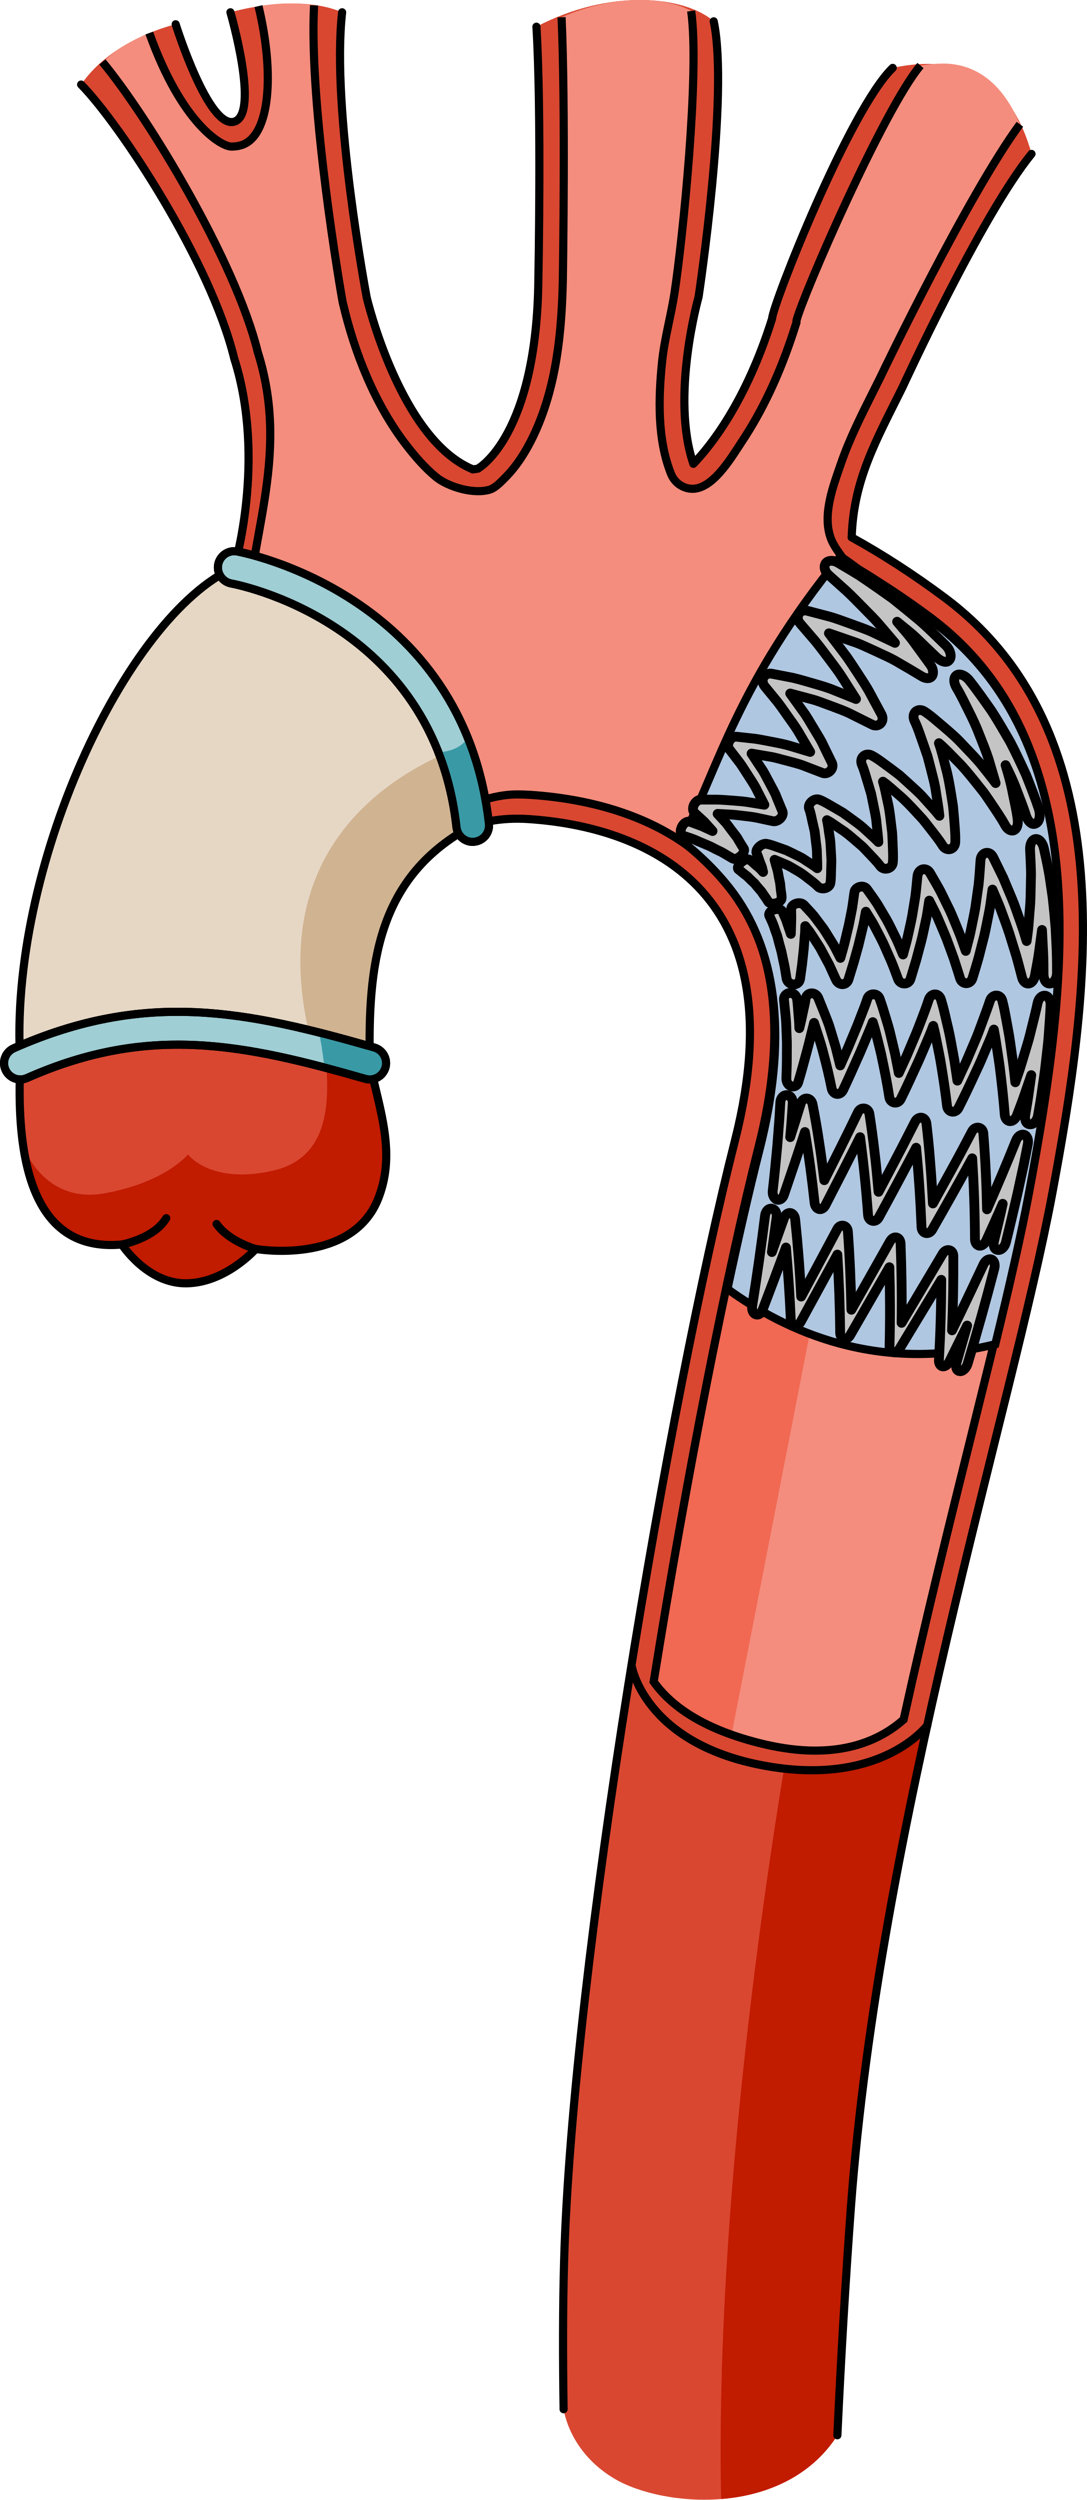 <?xml version="1.0" encoding="utf-8"?>
<!-- Generator: Adobe Illustrator 24.0.1, SVG Export Plug-In . SVG Version: 6.00 Build 0)  -->
<svg version="1.1" id="Camada_1" xmlns="http://www.w3.org/2000/svg" xmlns:xlink="http://www.w3.org/1999/xlink" x="0px" y="0px"
	 width="133.6px" height="307.15px" viewBox="0 0 133.6 307.15" enable-background="new 0 0 133.6 307.15" xml:space="preserve">
<g>
	<g>
		<g>
			<g>
				<g>
					<path fill="#D94731" d="M14.99,152.91c0,0,3.11,4.84,7.95,4.77c4.84-0.07,8.5-4.22,8.5-4.22s11.82,2.07,15.07-6.22
						c3.25-8.3-2.77-15.76-1.73-25.58c1.04-9.82,6.64-21.91,20.19-21.02s33.37,8,25.37,39.5s-20,101.25-21,137.75
						c-0.16,5.67-0.16,11.78-0.06,18.13c0.02,0.14,0.68,5.22,6.21,8.52c6,3.57,20.93,4.82,27.44-5.33c0,0,0,0,0,0
						c0.45-9.69,1-19.15,1.66-27.99c3.5-47.07,19.8-98.05,24.75-124.57c4.51-24.14,9.25-56.52-13.25-73.25
						c-3.8-2.83-7.6-5.29-11.41-7.39c0,0,0.01,0,0.01,0c0.21-7.05,3.02-11.93,6.24-18.43c0,0,9.65-21.05,15.86-28.68
						c-2.02-7.26-6.81-12.76-17.06-10.56c-5.31,5.12-14.78,29.17-14.82,30.8c-3.22,10.26-7.59,15.69-9.68,17.85
						c-2.82-8.24,0.64-20.5,0.64-20.5s3.77-24.9,1.86-33.87C84.16-0.49,75-1.47,65.93,3.28c0.64,10.43,0.24,30.93,0.24,30.93
						C66,53.63,58.75,57.57,58.75,57.57s0.01,0.01,0.01,0.01c-0.22,0.03-0.43,0.07-0.65,0.1c0,0,0,0,0.01-0.01
						c-8.96-3.66-13.05-21.13-13.05-21.13s-4.37-23.06-3.02-35.03c-5.65-2.42-13.71,0-13.71,0s3.64,12.5,0.47,13.44
						s-7.2-11.97-7.2-11.97s-7.78,1.75-11.62,7.39c4.76,4.84,15.93,21.77,18.82,33.67c3.96,12.44,0,25.67,0,25.67
						c-14.4,11.7-21.7,29.76-23.71,40.92C2.41,125.53-2.3,154.52,14.99,152.91z"/>
					<path fill="#C11B00" d="M96.36,217.34c-2.99,18.22-8.41,56.28-7.73,89.72c5.42-0.44,10.96-2.64,14.3-7.84c0,0,0,0,0,0
						c0.45-9.69,1-19.15,1.66-27.99c1.45-19.55,5.12-39.78,9.26-58.64C108.17,217.78,100.4,217.78,96.36,217.34z"/>
					<path fill="#C11B00" d="M51.48,105.64c-0.64-0.53-1.26-1.07-1.91-1.59c-2.07-1.67-4.2-3.29-6.41-4.81
						c-5.2,6.51-6.14,14.92-4.84,21.03c2.27,10.68,4.18,21.53-4.77,23.57c-7.65,1.75-10.45-1.99-10.45-1.99s-2.73,3.41-10.23,4.77
						c-7.45,1.35-9.97-5.65-10-5.74c1.11,7.43,4.44,12.74,12.11,12.03c0,0,3.11,4.84,7.95,4.77c4.84-0.07,8.5-4.22,8.5-4.22
						s11.82,2.07,15.07-6.22c3.25-8.3-2.77-15.76-1.73-25.58C45.37,116.14,47.4,109.89,51.48,105.64z"/>
					<path fill="none" stroke="#000000" stroke-linecap="round" stroke-linejoin="round" stroke-miterlimit="10" d="M9.97,10.39
						c4.76,4.84,15.93,21.77,18.82,33.67c3.96,12.44,0,25.67,0,25.67c-14.4,11.7-21.7,29.76-23.71,40.92
						c-2.67,14.87-7.39,43.86,9.9,42.26c0,0,3.11,4.84,7.95,4.77c4.84-0.07,8.5-4.22,8.5-4.22s11.82,2.07,15.07-6.22
						c3.25-8.3-2.77-15.76-1.73-25.58c1.04-9.82,6.64-21.91,20.19-21.02s33.37,8,25.37,39.5s-20,101.25-21,137.75
						c-0.16,5.67-0.16,11.78-0.06,18.13"/>
					<path fill="none" stroke="#000000" stroke-linecap="round" stroke-linejoin="round" stroke-miterlimit="10" d="M28.32,1.51
						c0,0,3.64,12.5,0.47,13.44s-7.2-11.97-7.2-11.97"/>
					<path fill="none" stroke="#000000" stroke-linecap="round" stroke-linejoin="round" stroke-miterlimit="10" d="M65.93,3.28
						c0.64,10.43,0.24,30.93,0.24,30.93C66,53.63,58.75,57.57,58.75,57.57s0.01,0.01,0.01,0.01c-0.22,0.03-0.43,0.07-0.65,0.1
						c0,0,0,0,0.01-0.01c-8.96-3.66-13.05-21.13-13.05-21.13s-4.37-23.06-3.02-35.03"/>
					<path fill="none" stroke="#000000" stroke-linecap="round" stroke-linejoin="round" stroke-miterlimit="10" d="M109.72,8.34
						c-5.31,5.12-14.78,29.17-14.82,30.8c-3.22,10.26-7.59,15.69-9.68,17.85c-2.82-8.24,0.64-20.5,0.64-20.5s3.77-24.9,1.86-33.87"
						/>
					<path fill="none" stroke="#000000" stroke-linecap="round" stroke-linejoin="round" stroke-miterlimit="10" d="M102.92,299.22
						C102.92,299.22,102.92,299.22,102.92,299.22c0.45-9.69,1.01-19.15,1.66-27.99c3.5-47.07,19.8-98.05,24.75-124.57
						c4.51-24.14,9.25-56.52-13.25-73.25c-3.8-2.83-7.6-5.29-11.41-7.39c0,0,0.01,0,0.01,0c0.21-7.05,3.02-11.93,6.24-18.43
						c0,0,9.65-21.05,15.86-28.68"/>
					<path fill="#F48D7D" d="M80.34,206.62c2.05,2.89,5.88,5.73,12.88,7.51c8.94,2.29,14.47,0.12,17.84-2.86
						c2.7-12.26,5.61-23.98,8.26-34.67c2.98-12.03,5.56-22.41,7.07-30.5c4.87-26.04,8.34-55.09-12.09-70.29
						c-2.02-1.5-4.1-2.94-6.23-4.29c-1.07-0.68-2.15-1.4-3.27-1.99c-0.69-0.36-1.17-0.88-1.61-1.52c-0.43-0.61-0.85-1.24-1.1-1.94
						c-1.03-2.9,0.33-6.41,1.28-9.15c1.05-3.05,2.51-5.93,3.95-8.81c0.3-0.61,0.62-1.23,0.89-1.78
						c0.38-0.83,10.82-22.48,17.14-31.07c-2.56-6.09-6.45-7.45-9.43-7.45c-0.86,0-1.79,0.08-2.77,0.25
						c-4.5,5.33-14.51,28.35-15.24,31.36l0,0.22l-0.13,0.4c-0.19,0.62-0.4,1.23-0.61,1.85c-1.5,4.35-3.44,8.59-6,12.43
						c-1.26,1.89-3.74,6.22-6.49,5.71c-1.04-0.19-1.82-0.88-2.19-1.8c-1.69-4.22-1.55-9.3-1.1-13.73c0.3-2.93,1.12-5.73,1.55-8.62
						c0.99-6.58,3.09-26.93,2.03-34.52C83.69,0.63,81.56,0,78.64,0c-2.29,0-5.7,0.39-9.62,2.12c0.49,10.78,0.17,31.36,0.16,32.12
						c-0.13,6.54-0.77,13.35-3.63,19.34c-0.9,1.87-2.02,3.68-3.5,5.15c-0.5,0.5-1.19,1.23-1.85,1.43c-1.96,0.6-5.08-0.3-6.61-1.55
						c-1.36-1.11-2.63-2.59-3.7-3.98c-3.84-5-6.32-11.29-7.75-17.4l-0.03-0.13c-0.17-0.9-4.16-23.83-3.51-36.44
						c-0.87-0.16-1.83-0.24-2.88-0.24c-1.43,0-2.81,0.15-3.94,0.34c1.99,8.27,1.45,16.02-2.12,17.09c-0.39,0.12-0.79,0.17-1.21,0.17
						c-1.23,0-6.09-2.77-10.09-13.95c-1.71,0.69-3.95,1.82-5.75,3.56c5.65,6.8,16.35,24.48,19.09,35.64
						c4.18,13.26-1.47,23.43-1.63,36.32c-0.05,4.19,1.02,8.53,3.77,11.69c0.86,0.98,1.86,1.83,2.9,2.61
						c3.73,2.81,9.76,6.45,14.62,6.44c4.09-0.01,7.79-2.7,12.22-2.7c0.52,0,1.06,0.02,1.6,0.05c7.84,0.52,18.53,2.99,24.93,11.81
						c5.47,7.54,6.53,18.11,3.15,31.43C89.43,155.91,84.48,180.83,80.34,206.62z"/>
					<path fill="#F16853" d="M101.18,155.36c4.82-24.72,0.31-48.07-22.26-54.58c0,0,0,0,0,0c4.18,1.8,8.15,4.53,11.17,8.69
						c5.47,7.54,6.53,18.11,3.15,31.43c-3.81,15.02-8.77,39.94-12.9,65.73c1.7,2.39,4.63,4.75,9.57,6.51
						C91.41,205.46,97.03,176.61,101.18,155.36z"/>
					<path fill="none" stroke="#000000" stroke-miterlimit="10" d="M31.77,0.75c1.99,8.27,1.45,16.02-2.12,17.09
						c-0.39,0.12-0.79,0.17-1.21,0.17c-1.23,0-6.09-2.77-10.09-13.95"/>
					<path fill="none" stroke="#000000" stroke-miterlimit="10" d="M69.02,2.12c0.49,10.78,0.17,31.36,0.16,32.12
						c-0.13,6.54-0.77,13.35-3.63,19.34c-0.9,1.87-2.02,3.68-3.5,5.15c-0.5,0.5-1.19,1.23-1.85,1.43c-1.96,0.6-5.08-0.3-6.61-1.55
						c-1.36-1.11-2.63-2.59-3.7-3.98c-3.84-5-6.32-11.29-7.75-17.4l-0.03-0.13c-0.17-0.9-4.16-23.83-3.51-36.44"/>
					<path fill="none" stroke="#000000" stroke-miterlimit="10" d="M113.13,8.05c-4.5,5.33-14.51,28.35-15.24,31.36l0,0.22
						l-0.13,0.4c-0.19,0.62-0.4,1.23-0.61,1.85c-1.5,4.35-3.44,8.59-6,12.43c-1.26,1.89-3.74,6.22-6.49,5.71
						c-1.04-0.19-1.82-0.88-2.19-1.8c-1.69-4.22-1.55-9.3-1.1-13.73c0.3-2.93,1.12-5.73,1.55-8.62c0.99-6.58,3.09-26.93,2.03-34.52"
						/>
					<path fill="none" stroke="#000000" stroke-miterlimit="10" d="M12.59,7.61c5.65,6.8,16.35,24.48,19.09,35.64
						c4.18,13.26-1.47,23.43-1.63,36.32c-0.05,4.19,1.02,8.53,3.77,11.69c0.86,0.98,1.86,1.83,2.9,2.61
						c3.73,2.81,9.76,6.45,14.62,6.44c4.09-0.01,7.79-2.7,12.22-2.7c0.52,0,1.06,0.02,1.6,0.05c7.84,0.52,18.53,2.99,24.93,11.81
						c5.47,7.54,6.53,18.11,3.15,31.43c-3.81,15.02-8.77,39.94-12.9,65.73c2.05,2.89,5.88,5.73,12.88,7.51
						c8.94,2.29,14.47,0.12,17.84-2.86c2.7-12.26,5.61-23.98,8.26-34.67c2.98-12.03,5.56-22.41,7.07-30.5
						c4.87-26.04,8.34-55.09-12.09-70.29c-2.02-1.5-4.1-2.94-6.23-4.29c-1.07-0.68-2.15-1.4-3.27-1.99
						c-0.69-0.36-1.17-0.88-1.61-1.52c-0.43-0.61-0.85-1.24-1.1-1.94c-1.03-2.9,0.33-6.41,1.28-9.15c1.05-3.05,2.51-5.93,3.95-8.81
						c0.3-0.61,0.62-1.23,0.89-1.78c0.38-0.83,10.82-22.48,17.14-31.07"/>
					<path fill="none" stroke="#000000" stroke-linecap="round" stroke-linejoin="round" stroke-miterlimit="10" d="M31.44,153.47
						c0,0-3.28-0.9-4.82-3.08"/>
					<path fill="none" stroke="#000000" stroke-linecap="round" stroke-linejoin="round" stroke-miterlimit="10" d="M14.99,152.91
						c0,0,3.94-0.72,5.44-3.23"/>
				</g>
			</g>
			<path fill="#F05B40" d="M11.98,125.55c-1.09,0-1.98-0.87-2-1.97C9.52,95.86,26.99,80.82,27.74,80.19
				c0.85-0.71,2.11-0.6,2.82,0.24c0.71,0.84,0.6,2.1-0.24,2.82c-0.2,0.17-16.77,14.53-16.33,40.27c0.02,1.1-0.86,2.01-1.97,2.03
				C12,125.55,11.99,125.55,11.98,125.55z"/>
		</g>
		<path fill="#E6D7C5" d="M28.79,69.73c0,0,26.3,4.48,29.32,31.7c-11.89,6.29-12.88,17.3-12.66,29.19
			c-14.16-4.05-26.77-7.16-42.95,0C0.94,107,15.34,75.77,28.79,69.73z"/>
		<path fill="#D0B391" d="M58.11,101.44c-0.39-3.49-1.16-6.6-2.21-9.38c-9,3.65-23.76,13.35-17.47,36.66
			c2.31,0.58,4.64,1.23,7.02,1.91C45.22,118.74,46.22,107.73,58.11,101.44z"/>
		<path fill="none" stroke="#000000" stroke-miterlimit="10" d="M28.79,69.73c0,0,26.3,4.48,29.32,31.7
			c-11.89,6.29-12.88,17.3-12.66,29.19c-14.16-4.05-26.77-7.16-42.95,0C0.94,107,15.34,75.77,28.79,69.73z"/>
		<path fill="#9FCED4" stroke="#000000" stroke-miterlimit="10" d="M58.1,103.44c-1.01,0-1.87-0.76-1.99-1.78
			C53.3,76.23,28.7,71.75,28.45,71.7c-1.09-0.19-1.82-1.22-1.64-2.31c0.19-1.09,1.21-1.82,2.31-1.64
			c0.28,0.05,27.82,5.07,30.97,33.46c0.12,1.1-0.67,2.09-1.77,2.21C58.25,103.43,58.18,103.44,58.1,103.44z"/>
		<path fill="#399AA6" d="M60.09,101.22c-0.44-3.96-1.36-7.45-2.61-10.55c-0.75,1.15-2.06,1.64-3.4,1.75
			c-0.07,0.01-0.14,0-0.22,0.01c1.07,2.72,1.87,5.78,2.25,9.23c0.11,1.02,0.98,1.78,1.99,1.78c0.07,0,0.15,0,0.22-0.01
			C59.42,103.3,60.22,102.31,60.09,101.22z"/>
		<path fill="none" stroke="#000000" stroke-miterlimit="10" d="M58.1,103.44c-1.01,0-1.87-0.76-1.99-1.78
			C53.3,76.23,28.7,71.75,28.45,71.7c-1.09-0.19-1.82-1.22-1.64-2.31c0.19-1.09,1.21-1.82,2.31-1.64
			c0.28,0.05,27.82,5.07,30.97,33.46c0.12,1.1-0.67,2.09-1.77,2.21C58.25,103.43,58.18,103.44,58.1,103.44z"/>
		<path fill="#9FCED4" stroke="#000000" stroke-miterlimit="10" d="M45.45,132.63c-0.18,0-0.37-0.03-0.55-0.08
			c-14.87-4.25-26.56-6.75-41.59-0.09c-1.01,0.45-2.19-0.01-2.64-1.02c-0.45-1.01,0.01-2.19,1.02-2.64
			c16.26-7.2,28.62-4.58,44.31-0.09c1.06,0.3,1.68,1.41,1.37,2.47C47.12,132.05,46.32,132.63,45.45,132.63z"/>
		<path fill="#399AA6" d="M46,128.7c-2.34-0.67-4.6-1.3-6.82-1.86c0.3,1.19,0.46,2.46,0.62,3.67c0.03,0.22,0.05,0.43,0.07,0.64
			c1.64,0.43,3.31,0.9,5.03,1.39c0.18,0.05,0.37,0.08,0.55,0.08c0.87,0,1.67-0.57,1.92-1.45C47.68,130.11,47.06,129.01,46,128.7z"/>
		<path fill="none" stroke="#000000" stroke-miterlimit="10" d="M45.45,132.63c-0.18,0-0.37-0.03-0.55-0.08
			c-14.87-4.25-26.56-6.75-41.59-0.09c-1.01,0.45-2.19-0.01-2.64-1.02c-0.45-1.01,0.01-2.19,1.02-2.64
			c16.26-7.2,28.62-4.58,44.31-0.09c1.06,0.3,1.68,1.41,1.37,2.47C47.12,132.05,46.32,132.63,45.45,132.63z"/>
		<path fill="none" stroke="#000000" stroke-linecap="round" stroke-linejoin="round" stroke-miterlimit="10" d="M77.62,204.62
			c0,0,1.47,9.49,16.07,12.28s20.29-4.92,20.29-4.92"/>
	</g>
	<path fill="#B0C7E1" stroke="#000000" stroke-miterlimit="10" d="M114.4,76.18c-2.02-1.5-4.1-2.94-6.23-4.29
		c-1.01-0.64-3.84-2.94-4.89-3.51C90.6,84.03,88.4,94.06,83.74,103.31c0,0,3.64,2.65,6.46,6.52c5.47,7.54,6.53,18.11,3.15,31.43
		c-1.22,4.79-2.55,10.6-3.94,17.11c7.21,5.24,18.56,10.4,32.92,6.79c1.72-7.09,3.17-13.39,4.16-18.7
		C131.36,120.43,134.83,91.38,114.4,76.18z"/>
	<g>
		<g>
			<g>
				
					<path fill="#C4C4C4" stroke="#000000" stroke-width="1.2" stroke-linecap="round" stroke-linejoin="round" stroke-miterlimit="10" d="
					M92.93,161.51l-0.06-0.02c-0.32-0.13-0.49-0.56-0.42-1.04c0.59-3.66,1.12-7.4,1.58-11.09c0.06-0.53,0.43-0.92,0.83-0.85
					c0.43,0.06,0.66,0.54,0.59,1.08l-0.58,4.25l1.5-4.2c0.14-0.39,0.45-0.64,0.76-0.6c0.31,0.04,0.55,0.35,0.6,0.76
					c0.33,3.15,0.58,6.33,0.74,9.51l4.44-8.3c0.36-0.69,1.24-0.49,1.3,0.3c0.23,3.2,0.37,6.41,0.43,9.62l4.75-8.41
					c0.2-0.35,0.51-0.54,0.8-0.47c0.29,0.07,0.49,0.37,0.5,0.77c0.12,3.24,0.17,6.48,0.12,9.72l5.06-8.51
					c0.42-0.71,1.3-0.51,1.3,0.3c0.02,3.05-0.03,6.09-0.16,9.13c1.31-2.68,2.59-5.38,3.87-8.1c0.22-0.48,0.62-0.73,0.97-0.61
					c0.34,0.12,0.49,0.59,0.36,1.11c-1.02,3.93-2.1,7.79-3.28,11.7c-0.17,0.56-0.62,0.98-0.98,0.91c-0.43-0.03-0.53-0.59-0.36-1.15
					l1.28-4.45l-2.17,4.39c-0.21,0.41-0.55,0.67-0.85,0.63c-0.29-0.05-0.48-0.38-0.45-0.82c0.19-3.3,0.28-6.55,0.29-9.82l-5.14,8.49
					c-0.43,0.7-1.24,0.47-1.22-0.33c0.08-3.25,0.07-6.48-0.02-9.71l-4.83,8.38c-0.4,0.68-1.21,0.46-1.22-0.33
					c-0.03-3.2-0.15-6.4-0.34-9.6l-4.51,8.27c-0.19,0.33-0.48,0.5-0.75,0.43c-0.27-0.07-0.45-0.37-0.47-0.76
					c-0.13-2.92-0.33-5.88-0.59-8.81c-0.95,2.58-1.92,5.17-2.89,7.7C93.56,161.38,93.23,161.6,92.93,161.51z"/>
			</g>
			<g>
				
					<path fill="#C4C4C4" stroke="#000000" stroke-width="1.2" stroke-linecap="round" stroke-linejoin="round" stroke-miterlimit="10" d="
					M95.54,147.41l-0.06-0.02c-0.34-0.12-0.56-0.57-0.51-1.05c0.21-1.85,0.39-3.68,0.56-5.51l0.21-2.72
					c0.08-0.91,0.11-1.8,0.17-2.69c0.03-0.51,0.39-0.9,0.82-0.86c0.46,0.04,0.74,0.5,0.7,1.01c-0.08,1.37-0.18,2.75-0.31,4.15
					c0.45-1.39,0.88-2.77,1.3-4.14c0.12-0.39,0.43-0.64,0.76-0.61c0.33,0.03,0.61,0.31,0.69,0.72c0.3,1.52,0.57,3.06,0.8,4.62
					c0.25,1.55,0.44,3.13,0.64,4.7l2.09-4.17c0.7-1.4,1.38-2.79,2.06-4.2c0.34-0.7,1.29-0.54,1.4,0.24
					c0.24,1.57,0.46,3.16,0.64,4.76c0.2,1.6,0.33,3.2,0.48,4.8l2.25-4.27c0.76-1.43,1.49-2.88,2.23-4.33
					c0.18-0.36,0.51-0.56,0.82-0.51c0.31,0.05,0.54,0.35,0.59,0.75c0.19,1.63,0.35,3.26,0.47,4.89c0.14,1.64,0.23,3.26,0.32,4.9
					l2.41-4.37c0.81-1.47,1.6-2.96,2.39-4.47c0.39-0.75,1.34-0.59,1.4,0.24c0.25,3.12,0.39,6.23,0.45,9.32
					c1.21-2.77,2.41-5.57,3.57-8.47c0.2-0.5,0.6-0.79,0.99-0.69c0.37,0.11,0.56,0.59,0.46,1.12c-0.21,1.03-0.39,2.07-0.62,3.08
					l-0.66,3.04c-0.46,2-0.93,4-1.42,5.98c-0.14,0.57-0.58,0.99-0.98,0.93c-0.45-0.02-0.61-0.56-0.47-1.13
					c0.37-1.51,0.73-3.01,1.06-4.54c-0.66,1.52-1.34,3.02-2.02,4.51c-0.19,0.42-0.54,0.68-0.85,0.64c-0.31-0.04-0.53-0.36-0.54-0.79
					c-0.02-3.3-0.13-6.62-0.34-9.95c-1.63,2.98-3.27,5.89-4.91,8.76c-0.41,0.71-1.28,0.51-1.32-0.3c-0.13-3.26-0.34-6.51-0.66-9.76
					c-1.52,2.9-3.05,5.75-4.59,8.57c-0.38,0.7-1.26,0.5-1.32-0.3c-0.23-3.21-0.56-6.41-0.98-9.57c-1.41,2.82-2.84,5.61-4.27,8.38
					c-0.18,0.34-0.48,0.53-0.77,0.46c-0.29-0.07-0.5-0.37-0.55-0.76c-0.32-2.93-0.7-5.85-1.19-8.71c-0.82,2.56-1.7,5.14-2.58,7.72
					C96.2,147.25,95.86,147.49,95.54,147.41z"/>
			</g>
			<g>
				
					<path fill="#C4C4C4" stroke="#000000" stroke-width="1.2" stroke-linecap="round" stroke-linejoin="round" stroke-miterlimit="10" d="
					M97.35,133.49l-0.07-0.01c-0.38-0.1-0.64-0.51-0.63-0.97c0.03-0.88,0.06-1.75,0.06-2.59c-0.01-0.83,0.03-1.72-0.02-2.5
					c-0.04-0.78-0.04-1.63-0.11-2.35l-0.22-2.18c-0.06-0.46,0.26-0.85,0.71-0.88c0.49-0.03,0.86,0.34,0.91,0.82
					c0.08,0.65,0.1,1.15,0.15,1.73c0.05,0.56,0.1,1.13,0.11,1.77c0.17-0.65,0.29-1.23,0.41-1.8c0.12-0.6,0.27-1.13,0.37-1.82
					c0.06-0.37,0.34-0.64,0.7-0.66c0.35-0.02,0.7,0.2,0.85,0.56l0.79,1.96c0.25,0.64,0.52,1.28,0.72,2l0.64,2.12l0.55,2.22
					l0.91-2.06l0.85-2.04c0.3-0.7,0.55-1.35,0.81-2.03c0.26-0.68,0.54-1.35,0.77-2.08c0.24-0.71,1.26-0.71,1.51,0.02
					c0.27,0.75,0.49,1.47,0.71,2.2c0.22,0.74,0.46,1.48,0.63,2.25l0.55,2.31l0.46,2.36l1-2.19l0.94-2.23
					c0.33-0.75,0.6-1.51,0.9-2.27c0.29-0.77,0.59-1.55,0.84-2.33c0.13-0.39,0.43-0.64,0.77-0.64s0.63,0.26,0.74,0.66
					c0.25,0.8,0.44,1.62,0.63,2.45c0.2,0.83,0.4,1.67,0.55,2.5l0.46,2.5l0.37,2.49l1.08-2.33l1.03-2.42
					c0.36-0.8,0.66-1.66,0.98-2.52c0.32-0.86,0.65-1.75,0.92-2.57c0.28-0.83,1.31-0.83,1.51,0.02c0.21,0.78,0.36,1.64,0.52,2.5
					c0.15,0.84,0.33,1.75,0.44,2.56l0.35,2.5c0.12,0.85,0.19,1.63,0.29,2.46c0.25-0.77,0.53-1.5,0.76-2.3l0.72-2.39
					c0.25-0.78,0.44-1.68,0.66-2.52c0.21-0.85,0.44-1.76,0.6-2.54c0.13-0.57,0.5-0.93,0.92-0.89c0.4,0.05,0.69,0.53,0.67,1.12
					c-0.03,1.13-0.14,2.42-0.22,3.62c-0.08,1.24-0.24,2.31-0.36,3.48c-0.12,1.16-0.3,2.22-0.45,3.32c-0.15,1.1-0.33,2.17-0.52,3.22
					c-0.11,0.61-0.54,1.08-0.97,1.04c-0.48,0.01-0.69-0.55-0.59-1.15c0.13-0.81,0.28-1.58,0.39-2.42l0.35-2.47l-0.86,2.5
					c-0.28,0.83-0.6,1.62-0.9,2.43c-0.17,0.45-0.52,0.75-0.86,0.73c-0.34-0.02-0.6-0.34-0.64-0.79c-0.13-1.7-0.32-3.45-0.53-5.18
					c-0.09-0.85-0.24-1.76-0.37-2.63c-0.14-0.89-0.26-1.74-0.44-2.66c-0.31,0.89-0.68,1.7-1.03,2.53c-0.35,0.82-0.69,1.65-1.07,2.43
					c-0.73,1.58-1.46,3.14-2.23,4.65c-0.37,0.75-1.32,0.6-1.42-0.22c-0.19-1.64-0.44-3.3-0.71-4.94c-0.12-0.81-0.3-1.65-0.46-2.46
					c-0.17-0.82-0.31-1.62-0.53-2.44c-0.28,0.79-0.63,1.55-0.94,2.31c-0.33,0.76-0.63,1.51-0.98,2.26c-0.68,1.49-1.35,2.96-2.06,4.4
					c-0.35,0.72-1.3,0.56-1.42-0.22c-0.24-1.58-0.55-3.15-0.88-4.7c-0.15-0.78-0.36-1.53-0.54-2.29c-0.2-0.75-0.37-1.51-0.61-2.22
					c-0.25,0.68-0.57,1.39-0.86,2.09c-0.3,0.7-0.57,1.38-0.89,2.08c-0.62,1.39-1.23,2.77-1.89,4.16c-0.16,0.34-0.47,0.53-0.78,0.49
					s-0.57-0.33-0.64-0.7c-0.28-1.42-0.61-2.8-0.97-4.14c-0.17-0.68-0.36-1.34-0.57-1.98l-0.62-1.91l-0.44,1.77
					c-0.14,0.58-0.29,1.18-0.46,1.8c-0.33,1.22-0.65,2.44-1.03,3.69C98.04,133.31,97.7,133.55,97.35,133.49z"/>
			</g>
			<g>
				
					<path fill="#C4C4C4" stroke="#000000" stroke-width="1.2" stroke-linecap="round" stroke-linejoin="round" stroke-miterlimit="10" d="
					M97.57,120.96l-0.07,0c-0.41-0.04-0.76-0.35-0.83-0.75c-0.12-0.76-0.23-1.53-0.4-2.21l-0.22-1.05
					c-0.08-0.34-0.18-0.65-0.27-0.98L95.53,115l-0.31-0.87c-0.18-0.6-0.43-1.1-0.66-1.6c-0.13-0.29,0.15-0.64,0.59-0.77
					c0.5-0.17,0.93-0.01,1.06,0.31c0.16,0.43,0.38,0.81,0.52,1.28l0.47,1.4l0.05-1.56c0.02-0.52-0.01-0.98-0.01-1.49
					c0-0.28,0.25-0.56,0.6-0.67c0.36-0.12,0.75-0.06,0.97,0.17c0.4,0.44,0.83,0.87,1.24,1.36l1.16,1.55
					c0.37,0.55,0.71,1.14,1.08,1.72c0.37,0.58,0.66,1.24,1,1.87c0.18-0.66,0.4-1.36,0.55-2.01l0.48-2.01l0.4-2.01
					c0.11-0.67,0.19-1.34,0.29-2.03c0.09-0.68,1.13-0.98,1.55-0.39c0.42,0.59,0.86,1.19,1.27,1.82l1.16,1.96
					c0.37,0.68,0.7,1.37,1.05,2.08c0.36,0.7,0.63,1.44,0.95,2.17c0.19-0.76,0.44-1.54,0.6-2.32c0.17-0.78,0.36-1.57,0.51-2.37
					l0.4-2.43c0.11-0.82,0.17-1.64,0.26-2.49c0.04-0.42,0.29-0.75,0.62-0.85c0.35-0.09,0.72,0.08,0.93,0.45
					c0.43,0.75,0.89,1.51,1.3,2.28l1.16,2.37c0.36,0.8,0.68,1.61,1.02,2.44c0.35,0.83,0.6,1.64,0.91,2.48
					c0.21-0.87,0.47-1.72,0.64-2.62c0.18-0.9,0.38-1.8,0.54-2.72l0.4-2.84c0.1-0.96,0.16-1.95,0.23-2.95
					c0.06-0.99,1.1-1.29,1.55-0.39l1.25,2.55l1.08,2.58c0.37,0.88,0.63,1.72,0.95,2.59l0.45,1.31l0.39,1.28
					c0.13-0.86,0.23-1.74,0.29-2.66c0.06-0.91,0.17-1.8,0.19-2.75l0.06-2.86c-0.02-0.97-0.07-1.97-0.12-2.96
					c-0.03-0.69,0.23-1.23,0.67-1.31c0.44-0.05,0.87,0.43,1.03,1.14c0.3,1.35,0.6,2.72,0.78,4.02l0.29,1.98
					c0.08,0.65,0.13,1.28,0.2,1.92l0.17,1.91l0.09,1.85c0.07,1.25,0.08,2.43,0.08,3.62c0,0.68-0.37,1.27-0.82,1.31
					c-0.5,0.09-0.83-0.47-0.83-1.14c-0.01-0.9,0-1.76-0.05-2.68l-0.14-2.76l-0.39,2.89c-0.14,0.95-0.32,1.85-0.49,2.77
					c-0.09,0.51-0.4,0.89-0.76,0.93c-0.36,0.04-0.68-0.26-0.81-0.73c-0.24-0.9-0.46-1.79-0.72-2.69l-0.84-2.71
					c-0.3-0.91-0.64-1.82-0.97-2.72c-0.31-0.89-0.74-1.81-1.11-2.7c-0.15,0.98-0.24,1.96-0.44,2.89c-0.19,0.94-0.36,1.87-0.57,2.77
					l-0.68,2.66c-0.24,0.87-0.51,1.72-0.76,2.56c-0.25,0.84-1.28,0.83-1.53,0.02c-0.26-0.82-0.51-1.64-0.78-2.45l-0.89-2.42
					c-0.32-0.8-0.67-1.59-1-2.37c-0.32-0.78-0.75-1.55-1.12-2.3c-0.15,0.85-0.23,1.67-0.43,2.5c-0.18,0.82-0.34,1.63-0.54,2.43
					l-0.63,2.37l-0.7,2.32c-0.23,0.76-1.25,0.75-1.53,0.02c-0.28-0.74-0.55-1.49-0.85-2.21l-0.94-2.13
					c-0.33-0.69-0.69-1.36-1.04-2.03c-0.33-0.67-0.76-1.28-1.13-1.91c-0.15,0.72-0.23,1.39-0.42,2.1l-0.5,2.08l-0.58,2.08
					l-0.64,2.08c-0.11,0.34-0.39,0.56-0.73,0.57c-0.33,0-0.65-0.22-0.8-0.55l-0.84-1.84l-0.92-1.71c-0.29-0.58-0.66-1.07-0.98-1.59
					l-0.5-0.76l-0.54-0.69l-0.02,0.75l-0.07,0.8c-0.05,0.54-0.06,1.03-0.13,1.6l-0.18,1.65l-0.24,1.72
					C98.26,120.69,97.95,120.95,97.57,120.96z"/>
			</g>
			<g>
				
					<path fill="#C4C4C4" stroke="#000000" stroke-width="1.2" stroke-linecap="round" stroke-linejoin="round" stroke-miterlimit="10" d="
					M95.43,110.97l-0.07,0.02c-0.42,0.1-0.83,0.01-0.96-0.23c-0.25-0.44-0.56-0.8-0.8-1.2c-0.3-0.35-0.6-0.68-0.86-1.02
					c-0.34-0.29-0.63-0.6-0.93-0.89c-0.37-0.26-0.67-0.54-1.01-0.8c-0.23-0.14-0.1-0.53,0.27-0.87c0.4-0.38,0.85-0.48,1.1-0.32
					c0.3,0.23,0.54,0.48,0.83,0.72c0.31,0.23,0.55,0.49,0.79,0.76l-0.14-0.58c-0.06-0.19-0.14-0.37-0.21-0.55
					c-0.16-0.37-0.24-0.78-0.44-1.15c-0.11-0.21,0.01-0.54,0.3-0.82c0.28-0.27,0.67-0.42,0.97-0.35c0.58,0.12,1.03,0.32,1.58,0.5
					l0.81,0.29l0.75,0.36c0.5,0.26,1.07,0.49,1.54,0.83c0.48,0.32,1.02,0.64,1.5,1.01c0.02-0.59-0.03-1.16-0.04-1.77
					c0.01-0.62-0.11-1.19-0.17-1.81l-0.11-0.94l-0.21-0.91c-0.16-0.61-0.24-1.29-0.48-1.89c-0.2-0.61,0.64-1.38,1.3-1.09
					c0.69,0.28,1.25,0.66,1.9,1.02l0.96,0.56l0.89,0.64c0.59,0.44,1.24,0.87,1.78,1.39c0.55,0.51,1.15,1.02,1.69,1.58
					c-0.04-0.78-0.15-1.54-0.23-2.34c-0.06-0.81-0.26-1.56-0.41-2.37l-0.25-1.21l-0.35-1.18c-0.26-0.78-0.45-1.64-0.79-2.41
					c-0.16-0.39-0.08-0.81,0.21-1.05c0.28-0.25,0.71-0.26,1.09-0.03c0.79,0.44,1.46,1,2.21,1.53l1.1,0.83l1.02,0.92
					c0.67,0.63,1.41,1.24,2.02,1.95c0.62,0.69,1.29,1.4,1.88,2.14c-0.09-0.96-0.27-1.91-0.42-2.9c-0.13-1-0.41-1.94-0.65-2.93
					l-0.39-1.49l-0.5-1.45c-0.35-0.96-0.66-2-1.11-2.92c-0.42-0.94,0.43-1.7,1.3-1.09c0.83,0.55,1.56,1.24,2.35,1.89
					c0.77,0.66,1.56,1.34,2.25,2.1c0.71,0.75,1.45,1.5,2.13,2.29c0.66,0.81,1.31,1.63,1.95,2.48l-0.88-2.99
					c-0.33-1-0.73-1.97-1.12-2.96c-0.38-1.01-0.83-1.96-1.31-2.91c-0.48-0.94-0.94-1.95-1.49-2.85c-0.38-0.63-0.39-1.26,0-1.54
					c0.38-0.25,1.04,0,1.54,0.6c0.94,1.17,1.81,2.43,2.68,3.66c0.84,1.27,1.59,2.6,2.36,3.91c0.7,1.34,1.34,2.72,1.97,4.09
					c0.54,1.38,1.1,2.78,1.56,4.17c0.24,0.8,0.07,1.6-0.38,1.78c-0.48,0.26-1-0.29-1.23-1.07c-0.32-1.02-0.75-2.05-1.13-3.07
					c-0.37-1.03-0.86-2.03-1.35-3.03c0.34,1.13,0.66,2.24,0.87,3.37c0.22,1.12,0.5,2.24,0.62,3.33c0.08,0.62-0.11,1.15-0.46,1.3
					c-0.35,0.15-0.78-0.08-1.06-0.58c-0.51-0.94-1.16-1.87-1.76-2.77c-0.31-0.45-0.6-0.9-0.93-1.34L119.82,96
					c-0.69-0.85-1.36-1.69-2.13-2.45c-0.76-0.77-1.48-1.55-2.29-2.24c0.35,1,0.59,2.07,0.86,3.08c0.28,1.01,0.45,2.04,0.62,3.06
					l0.24,1.51c0.06,0.5,0.09,1.01,0.14,1.51c0.07,1,0.18,1.97,0.15,2.95c0,0.97-1.04,1.26-1.54,0.5c-0.48-0.78-1.09-1.51-1.64-2.23
					c-0.29-0.36-0.55-0.72-0.85-1.06l-0.93-1.01c-0.62-0.66-1.22-1.31-1.91-1.89c-0.68-0.58-1.3-1.18-2.02-1.69
					c0.26,0.83,0.4,1.7,0.59,2.53c0.2,0.82,0.29,1.67,0.39,2.5l0.15,1.22c0.03,0.41,0.04,0.83,0.06,1.23
					c0.02,0.82,0.09,1.6,0.03,2.41c-0.03,0.8-1.07,1.09-1.54,0.5c-0.45-0.61-1.01-1.15-1.51-1.69c-0.26-0.27-0.5-0.54-0.77-0.79
					l-0.84-0.72c-0.55-0.47-1.08-0.94-1.69-1.32c-0.6-0.39-1.13-0.81-1.75-1.14c0.16,0.65,0.21,1.34,0.32,1.97
					c0.12,0.63,0.13,1.3,0.17,1.93l0.05,0.94c0.01,0.32-0.02,0.64-0.02,0.96c-0.03,0.64,0,1.22-0.09,1.87
					c-0.03,0.31-0.27,0.58-0.61,0.68c-0.34,0.1-0.71,0.03-0.92-0.18c-0.39-0.41-0.86-0.74-1.29-1.07c-0.42-0.34-0.85-0.65-1.32-0.91
					c-0.47-0.26-0.87-0.54-1.35-0.74l-1.38-0.58c0.1,0.4,0.21,0.78,0.32,1.15c0.12,0.37,0.15,0.79,0.24,1.16l0.12,0.57l0.06,0.6
					c0.03,0.41,0.13,0.75,0.13,1.19C96.08,110.58,95.82,110.85,95.43,110.97z"/>
			</g>
			<g>
				
					<path fill="#C4C4C4" stroke="#000000" stroke-width="1.2" stroke-linecap="round" stroke-linejoin="round" stroke-miterlimit="10" d="
					M91.07,105.15l-0.06,0.05c-0.35,0.3-0.73,0.41-0.97,0.28l-1.29-0.76c-0.5-0.23-0.97-0.47-1.44-0.72l-1.6-0.68
					c-0.49-0.25-1.16-0.43-1.73-0.64c-0.34-0.12-0.42-0.6-0.18-1.08c0.25-0.52,0.71-0.75,1.07-0.61l1.43,0.53l1.28,0.59l-1.01-1.13
					l-1.2-1.1c-0.22-0.21-0.26-0.61-0.08-0.99c0.18-0.37,0.53-0.64,0.88-0.64l2,0c0.65,0.02,1.27,0.07,1.93,0.12
					c0.66,0.05,1.33,0.1,1.93,0.2l1.92,0.31l-0.86-1.68c-0.27-0.59-0.64-1.14-1.01-1.71c-0.37-0.56-0.72-1.16-1.13-1.73l-1.3-1.69
					c-0.44-0.57,0.13-1.63,0.87-1.55l2.29,0.25c0.75,0.11,1.49,0.27,2.25,0.41c0.76,0.15,1.54,0.3,2.26,0.53l2.26,0.68l-1.2-2.05
					c-0.4-0.72-0.86-1.37-1.34-2.03c-0.47-0.66-0.94-1.36-1.45-2.03l-1.6-1.95c-0.27-0.33-0.32-0.77-0.14-1.11
					c0.19-0.34,0.59-0.52,1.01-0.44l2.58,0.5c0.86,0.2,1.71,0.46,2.58,0.71c0.87,0.25,1.75,0.5,2.59,0.86l2.6,1.04l-1.54-2.42
					c-0.52-0.84-1.09-1.59-1.67-2.36c-0.58-0.77-1.17-1.57-1.78-2.32l-1.89-2.2c-0.64-0.73-0.07-1.79,0.87-1.55l2.67,0.7
					c0.9,0.24,1.79,0.6,2.69,0.91c0.9,0.34,1.82,0.63,2.72,1.05l2.72,1.29l-1.93-2.26c-0.65-0.77-1.33-1.4-2.01-2.11
					c-0.68-0.68-1.37-1.41-2.07-2.05l-2.12-1.9c-0.5-0.44-0.66-1.03-0.39-1.45c0.28-0.39,0.92-0.42,1.51-0.08l1.69,1l0.84,0.51
					l0.85,0.57c1.13,0.77,2.25,1.55,3.36,2.35c1.11,0.89,2.21,1.78,3.3,2.69c1.08,0.94,2.14,2,3.19,3.02
					c0.61,0.58,0.8,1.44,0.46,1.81c-0.34,0.48-1.06,0.16-1.65-0.4l-2.35-2.26c-0.79-0.76-1.61-1.36-2.42-2.04
					c0.72,0.87,1.44,1.64,2.11,2.58l1.99,2.73c0.37,0.5,0.41,1.12,0.15,1.42c-0.27,0.31-0.76,0.27-1.26-0.04
					c-0.95-0.58-1.89-1.13-2.83-1.67c-0.93-0.57-1.9-0.96-2.85-1.42c-0.95-0.42-1.89-0.9-2.85-1.2l-2.84-0.98l1.82,2.4
					c0.6,0.76,1.15,1.66,1.7,2.48c0.54,0.85,1.09,1.63,1.56,2.53l1.4,2.6c0.42,0.89-0.43,1.65-1.22,1.19l-2.49-1.24
					c-0.8-0.42-1.68-0.71-2.51-1.03c-0.85-0.3-1.65-0.65-2.51-0.86l-2.51-0.67l1.5,2.09c0.51,0.66,0.92,1.44,1.36,2.14
					c0.42,0.73,0.88,1.39,1.22,2.15l1.06,2.17c0.31,0.74-0.54,1.5-1.22,1.19l-2.14-0.82c-0.68-0.28-1.46-0.45-2.17-0.65
					c-0.74-0.18-1.4-0.4-2.17-0.52l-2.19-0.37l1.18,1.79c0.41,0.57,0.69,1.21,1.02,1.8c0.3,0.6,0.66,1.15,0.88,1.77l0.72,1.75
					c0.11,0.28-0.03,0.65-0.3,0.9c-0.28,0.26-0.63,0.36-0.92,0.29l-1.68-0.36c-0.52-0.12-1.12-0.2-1.69-0.26
					c-0.58-0.07-1.11-0.14-1.68-0.18L88.2,100l0.99,1.07c0.3,0.36,0.55,0.74,0.83,1.09c0.26,0.36,0.57,0.69,0.75,1.06
					c0.21,0.36,0.42,0.7,0.64,1.04C91.56,104.48,91.37,104.86,91.07,105.15z"/>
			</g>
		</g>
	</g>
</g>
</svg>
